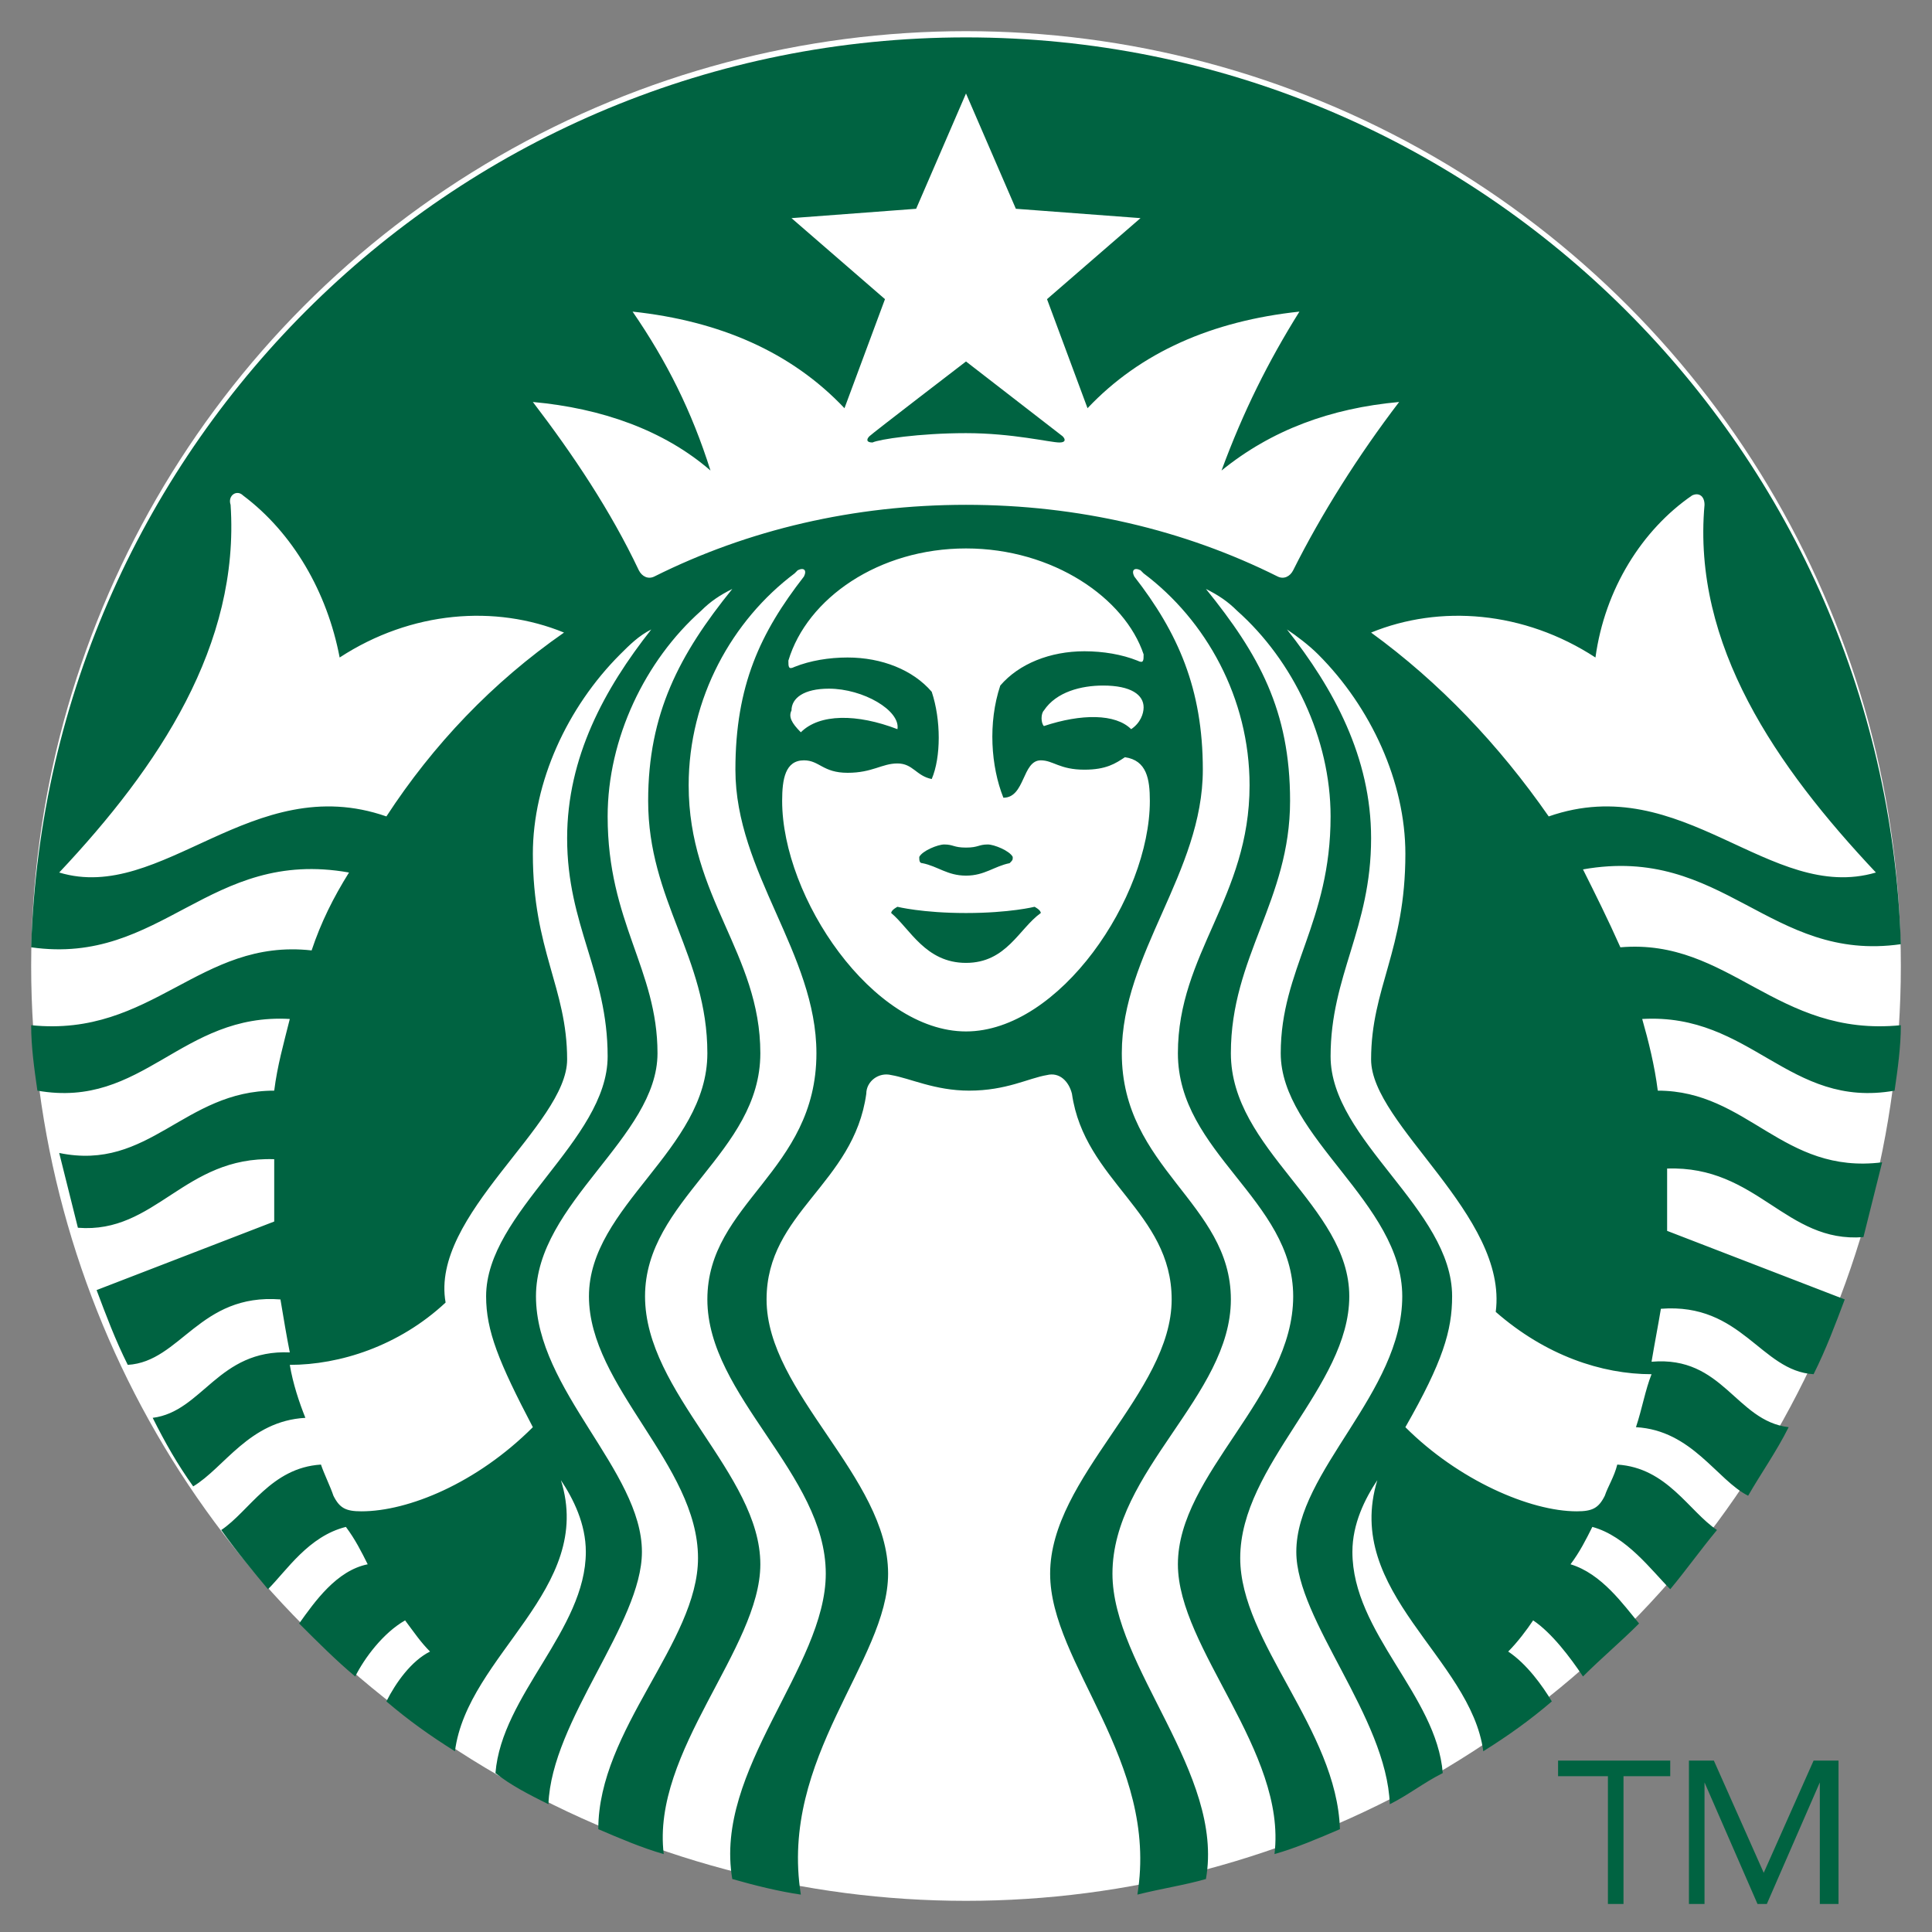 <?xml version="1.0" encoding="UTF-8"?> <svg xmlns="http://www.w3.org/2000/svg" xmlns:xlink="http://www.w3.org/1999/xlink" version="1.1" id="Layer_1" x="0px" y="0px" viewBox="0 0 62 62" style="enable-background:new 0 0 62 62;" xml:space="preserve"><rect x="0" y="0" width="62" height="62" fill="#808080" stroke="none"/> <style type="text/css"> .st0{fill:#FFFFFF;} .st1{fill:#006341;} </style> <circle class="st0" cx="31" cy="31" r="30"></circle> <path class="st1" d="M34,14.2c-0.3,0-1.5-0.3-3-0.3c-1.5,0-2.8,0.2-3,0.3c-0.2,0-0.2-0.1-0.1-0.2c0.1-0.1,3.1-2.4,3.1-2.4l3.1,2.4 C34.2,14.1,34.2,14.2,34,14.2z M28.8,29.1c0,0-0.2,0.1-0.2,0.2c0.6,0.5,1.1,1.6,2.4,1.6c1.3,0,1.7-1.1,2.4-1.6 c0-0.1-0.2-0.2-0.2-0.2s-0.8,0.2-2.2,0.2C29.6,29.3,28.8,29.1,28.8,29.1z M31,27.2c-0.4,0-0.4-0.1-0.7-0.1c-0.2,0-0.7,0.2-0.8,0.4 c0,0.1,0,0.2,0.1,0.2c0.5,0.1,0.8,0.4,1.4,0.4s0.9-0.3,1.4-0.4c0.1-0.1,0.1-0.1,0.1-0.2c-0.1-0.2-0.6-0.4-0.8-0.4 C31.4,27.1,31.4,27.2,31,27.2z M61,32.9c0,0.7-0.1,1.4-0.2,2.1c-3.4,0.6-4.6-2.5-8.1-2.3c0.2,0.7,0.4,1.5,0.5,2.3 c2.9,0,4,2.7,7.2,2.3c-0.2,0.8-0.4,1.6-0.6,2.4c-2.5,0.2-3.4-2.3-6.3-2.2c0,0.4,0,0.8,0,1.3l0,0.7l5.7,2.2c-0.3,0.8-0.6,1.6-1,2.4 c-1.7-0.1-2.3-2.3-4.9-2.1c-0.1,0.6-0.2,1.1-0.3,1.7c2.3-0.2,2.7,1.9,4.4,2.1c-0.4,0.8-0.9,1.5-1.3,2.2c-1-0.5-1.8-2.1-3.6-2.2 c0.2-0.6,0.3-1.2,0.5-1.7c-1.6,0-3.4-0.6-5-2C48.4,39,44,36.1,44,34c0-2.3,1.1-3.5,1.1-6.6c0-2.3-1.1-4.7-2.8-6.4 c-0.3-0.3-0.7-0.6-1-0.8c1.5,1.9,2.7,4.1,2.7,6.7c0,2.9-1.3,4.4-1.3,7c0,2.7,3.9,4.9,3.9,7.7c0,1.1-0.3,2.1-1.5,4.2 c1.7,1.7,4,2.7,5.5,2.7c0.5,0,0.7-0.1,0.9-0.5c0.1-0.3,0.3-0.6,0.4-1c1.6,0.1,2.3,1.5,3.2,2.1c-0.5,0.6-1,1.3-1.5,1.9 c-0.6-0.6-1.4-1.7-2.5-2c-0.2,0.4-0.4,0.8-0.7,1.2c1,0.3,1.7,1.3,2.2,1.9c-0.6,0.6-1.2,1.1-1.8,1.7c-0.4-0.6-1-1.4-1.6-1.8 c-0.2,0.3-0.5,0.7-0.8,1c0.6,0.4,1.1,1.1,1.4,1.6c-0.7,0.6-1.4,1.1-2.2,1.6c-0.4-3-4.5-5.1-3.4-8.7c-0.4,0.6-0.8,1.4-0.8,2.3 c0,2.6,2.7,4.6,2.9,7.1c-0.6,0.3-1.1,0.7-1.7,1c-0.1-2.8-3-5.9-3-8.1c0-2.6,3.4-5.1,3.4-8.2c0-3-3.9-5.1-3.9-7.8 c0-2.7,1.6-4.2,1.6-7.6c0-2.5-1.2-5-3-6.6c-0.3-0.3-0.6-0.5-1-0.7c1.7,2.1,2.7,3.9,2.7,6.8c0,3.2-1.9,5-1.9,8.1 c0,3.1,3.8,4.9,3.8,7.8s-3.5,5.4-3.5,8.4c0,2.7,3.1,5.5,3.2,8.7c-0.7,0.3-1.4,0.6-2.1,0.8c0.4-3.3-3.1-6.6-3.1-9.3 c0-2.9,3.7-5.4,3.7-8.6c0-3.1-3.7-4.6-3.7-7.8c0-3.2,2.3-5,2.3-8.6c0-2.8-1.4-5.3-3.4-6.8l-0.1-0.1c-0.2-0.1-0.3,0-0.2,0.2 c1.4,1.8,2.2,3.6,2.2,6.2c0,3.3-2.6,5.9-2.6,9.1c0,3.7,3.5,4.8,3.5,7.9c0,3.1-3.8,5.5-3.8,8.8c0,3,3.6,6.4,3,9.8 c-0.7,0.2-1.4,0.3-2.2,0.5c0.7-4.3-2.8-7.4-2.8-10.3c0-3.1,3.9-5.8,3.9-8.8c0-2.8-2.8-3.8-3.2-6.6c-0.1-0.4-0.4-0.7-0.8-0.6 c-0.6,0.1-1.3,0.5-2.5,0.5c-1.1,0-1.9-0.4-2.5-0.5c-0.4-0.1-0.8,0.2-0.8,0.6c-0.4,2.9-3.2,3.8-3.2,6.6c0,3,3.9,5.7,3.9,8.8 c0,2.8-3.5,5.9-2.8,10.3c-0.7-0.1-1.5-0.3-2.2-0.5c-0.6-3.5,3-6.8,3-9.8c0-3.2-3.8-5.7-3.8-8.8c0-3.1,3.5-4.1,3.5-7.9 c0-3.2-2.6-5.8-2.6-9.1c0-2.7,0.8-4.4,2.2-6.2c0.1-0.2,0-0.3-0.2-0.2l-0.1,0.1c-2,1.5-3.4,4-3.4,6.8c0,3.6,2.3,5.4,2.3,8.6 c0,3.2-3.7,4.7-3.7,7.8c0,3.1,3.7,5.7,3.7,8.6c0,2.7-3.5,6-3.1,9.3c-0.7-0.2-1.4-0.5-2.1-0.8c0-3.2,3.2-6,3.2-8.7 c0-3-3.5-5.5-3.5-8.4s3.8-4.7,3.8-7.8c0-3.1-1.9-4.9-1.9-8.1c0-2.8,1-4.7,2.7-6.8c-0.4,0.2-0.7,0.4-1,0.7c-1.8,1.6-3,4.1-3,6.6 c0,3.4,1.6,4.9,1.6,7.6c0,2.7-3.9,4.8-3.9,7.8c0,3,3.4,5.6,3.4,8.2c0,2.3-2.9,5.4-3,8.1c-0.6-0.3-1.2-0.6-1.7-1 c0.2-2.5,2.9-4.6,2.9-7.1c0-0.9-0.4-1.7-0.8-2.3c1.1,3.5-3,5.6-3.4,8.7c-0.8-0.5-1.5-1-2.2-1.6c0.3-0.6,0.8-1.3,1.4-1.6 c-0.3-0.3-0.5-0.6-0.8-1c-0.7,0.4-1.3,1.2-1.6,1.8c-0.6-0.5-1.2-1.1-1.8-1.7c0.5-0.7,1.2-1.7,2.2-1.9c-0.2-0.4-0.4-0.8-0.7-1.2 c-1.2,0.3-1.9,1.4-2.5,2c-0.5-0.6-1-1.2-1.5-1.9c0.9-0.6,1.6-2,3.2-2.1c0.1,0.3,0.3,0.7,0.4,1c0.2,0.4,0.4,0.5,0.9,0.5 c1.5,0,3.7-0.9,5.5-2.7c-1.1-2.1-1.5-3.1-1.5-4.2c0-2.7,3.9-5,3.9-7.7s-1.3-4.2-1.3-7c0-2.6,1.2-4.8,2.7-6.7c-0.4,0.2-0.7,0.5-1,0.8 c-1.7,1.7-2.8,4.1-2.8,6.4c0,3.1,1.1,4.3,1.1,6.6c0,2.1-4.4,5-3.9,7.8c-1.5,1.4-3.4,2-5,2c0.1,0.6,0.3,1.2,0.5,1.7 c-1.8,0.1-2.6,1.6-3.6,2.2c-0.5-0.7-0.9-1.4-1.3-2.2c1.6-0.2,2.1-2.2,4.4-2.1c-0.1-0.5-0.2-1.1-0.3-1.7c-2.6-0.2-3.2,2-4.9,2.1 c-0.4-0.8-0.7-1.6-1-2.4l5.7-2.2l0-0.7c0-0.4,0-0.8,0-1.3c-2.9-0.1-3.8,2.4-6.3,2.2c-0.2-0.8-0.4-1.6-0.6-2.4 C4.8,37.6,5.9,35,8.8,35c0.1-0.8,0.3-1.5,0.5-2.3c-3.5-0.2-4.7,2.9-8.1,2.3c-0.1-0.7-0.2-1.4-0.2-2.1c3.9,0.4,5.4-2.8,9-2.4 c0.3-0.9,0.7-1.7,1.2-2.5c-4.5-0.8-6,3-10.2,2.4C1.5,14.2,14.7,1.2,31,1.2s29.5,13,30,29.1c-4.2,0.6-5.7-3.2-10.2-2.4 c0.4,0.8,0.8,1.6,1.2,2.5C55.5,30.1,57,33.3,61,32.9L61,32.9z M18.1,20.3c-2.2-0.9-4.9-0.7-7.2,0.8c-0.4-2.1-1.5-4-3.1-5.2 c-0.2-0.2-0.5,0-0.4,0.3c0.3,4.5-2.3,8.4-5.5,11.8c3.3,1,6.2-3.3,10.5-1.8C13.9,23.9,15.8,21.9,18.1,20.3z M31,17.6 c-2.8,0-5.1,1.6-5.7,3.6c0,0.2,0,0.3,0.2,0.2c0.5-0.2,1.1-0.3,1.7-0.3c1.1,0,2.1,0.4,2.7,1.1c0.3,0.9,0.3,2.1,0,2.8 c-0.5-0.1-0.6-0.5-1.1-0.5s-0.8,0.3-1.6,0.3c-0.8,0-0.9-0.4-1.4-0.4c-0.6,0-0.7,0.6-0.7,1.3c0,3.1,2.9,7.4,5.9,7.4 c3,0,5.9-4.3,5.9-7.4c0-0.7-0.1-1.3-0.8-1.4c-0.3,0.2-0.6,0.4-1.3,0.4c-0.8,0-1-0.3-1.4-0.3c-0.6,0-0.5,1.2-1.2,1.2 c-0.4-1-0.5-2.4-0.1-3.6c0.6-0.7,1.6-1.1,2.7-1.1c0.6,0,1.2,0.1,1.7,0.3c0.2,0.1,0.2,0,0.2-0.2C36.1,19.2,33.8,17.6,31,17.6z M35.4,22c-0.7,0-1.5,0.2-1.9,0.8c-0.1,0.1-0.1,0.4,0,0.5c1.2-0.4,2.3-0.4,2.8,0.1c0.3-0.2,0.4-0.5,0.4-0.7 C36.7,22.3,36.3,22,35.4,22z M25.7,23.5c0.6-0.6,1.8-0.6,3.1-0.1c0.1-0.6-1.1-1.3-2.2-1.3c-0.8,0-1.2,0.3-1.2,0.7 C25.3,23,25.4,23.2,25.7,23.5z M44.9,12.9c-2.2,0.2-4.1,0.9-5.7,2.2c0.7-1.9,1.5-3.5,2.5-5.1c-2.8,0.3-5.1,1.3-6.8,3.1l-1.3-3.5 l3-2.6l-4-0.3L31,3l-1.6,3.7l-4,0.3l3,2.6l-1.3,3.5c-1.7-1.8-4-2.8-6.8-3.1c1.1,1.6,1.9,3.2,2.5,5.1c-1.5-1.3-3.5-2-5.7-2.2 c1.3,1.7,2.5,3.5,3.4,5.4c0.1,0.2,0.3,0.3,0.5,0.2c3-1.5,6.4-2.3,10-2.3s7,0.8,10,2.3c0.2,0.1,0.4,0,0.5-0.2 C42.4,16.5,43.6,14.6,44.9,12.9z M49.7,26.2C54,24.7,56.8,29,60.2,28c-3.2-3.4-5.9-7.3-5.5-11.8c0-0.3-0.2-0.4-0.4-0.3 c-1.6,1.1-2.8,3-3.1,5.2c-2.3-1.5-5-1.7-7.2-0.8C46.2,21.9,48.1,23.9,49.7,26.2z"></path> <g> <path class="st1" d="M53.6,57h-1.5v4.1h-0.5V57H50v-0.5h3.6V57z M54.2,56.5H55l1.6,3.6h0l1.6-3.6H59v4.6h-0.6v-3.9h0l-1.7,3.9h-0.3 l-1.7-3.9h0v3.9h-0.5C54.2,61.1,54.2,56.5,54.2,56.5z"></path> </g> </svg> 